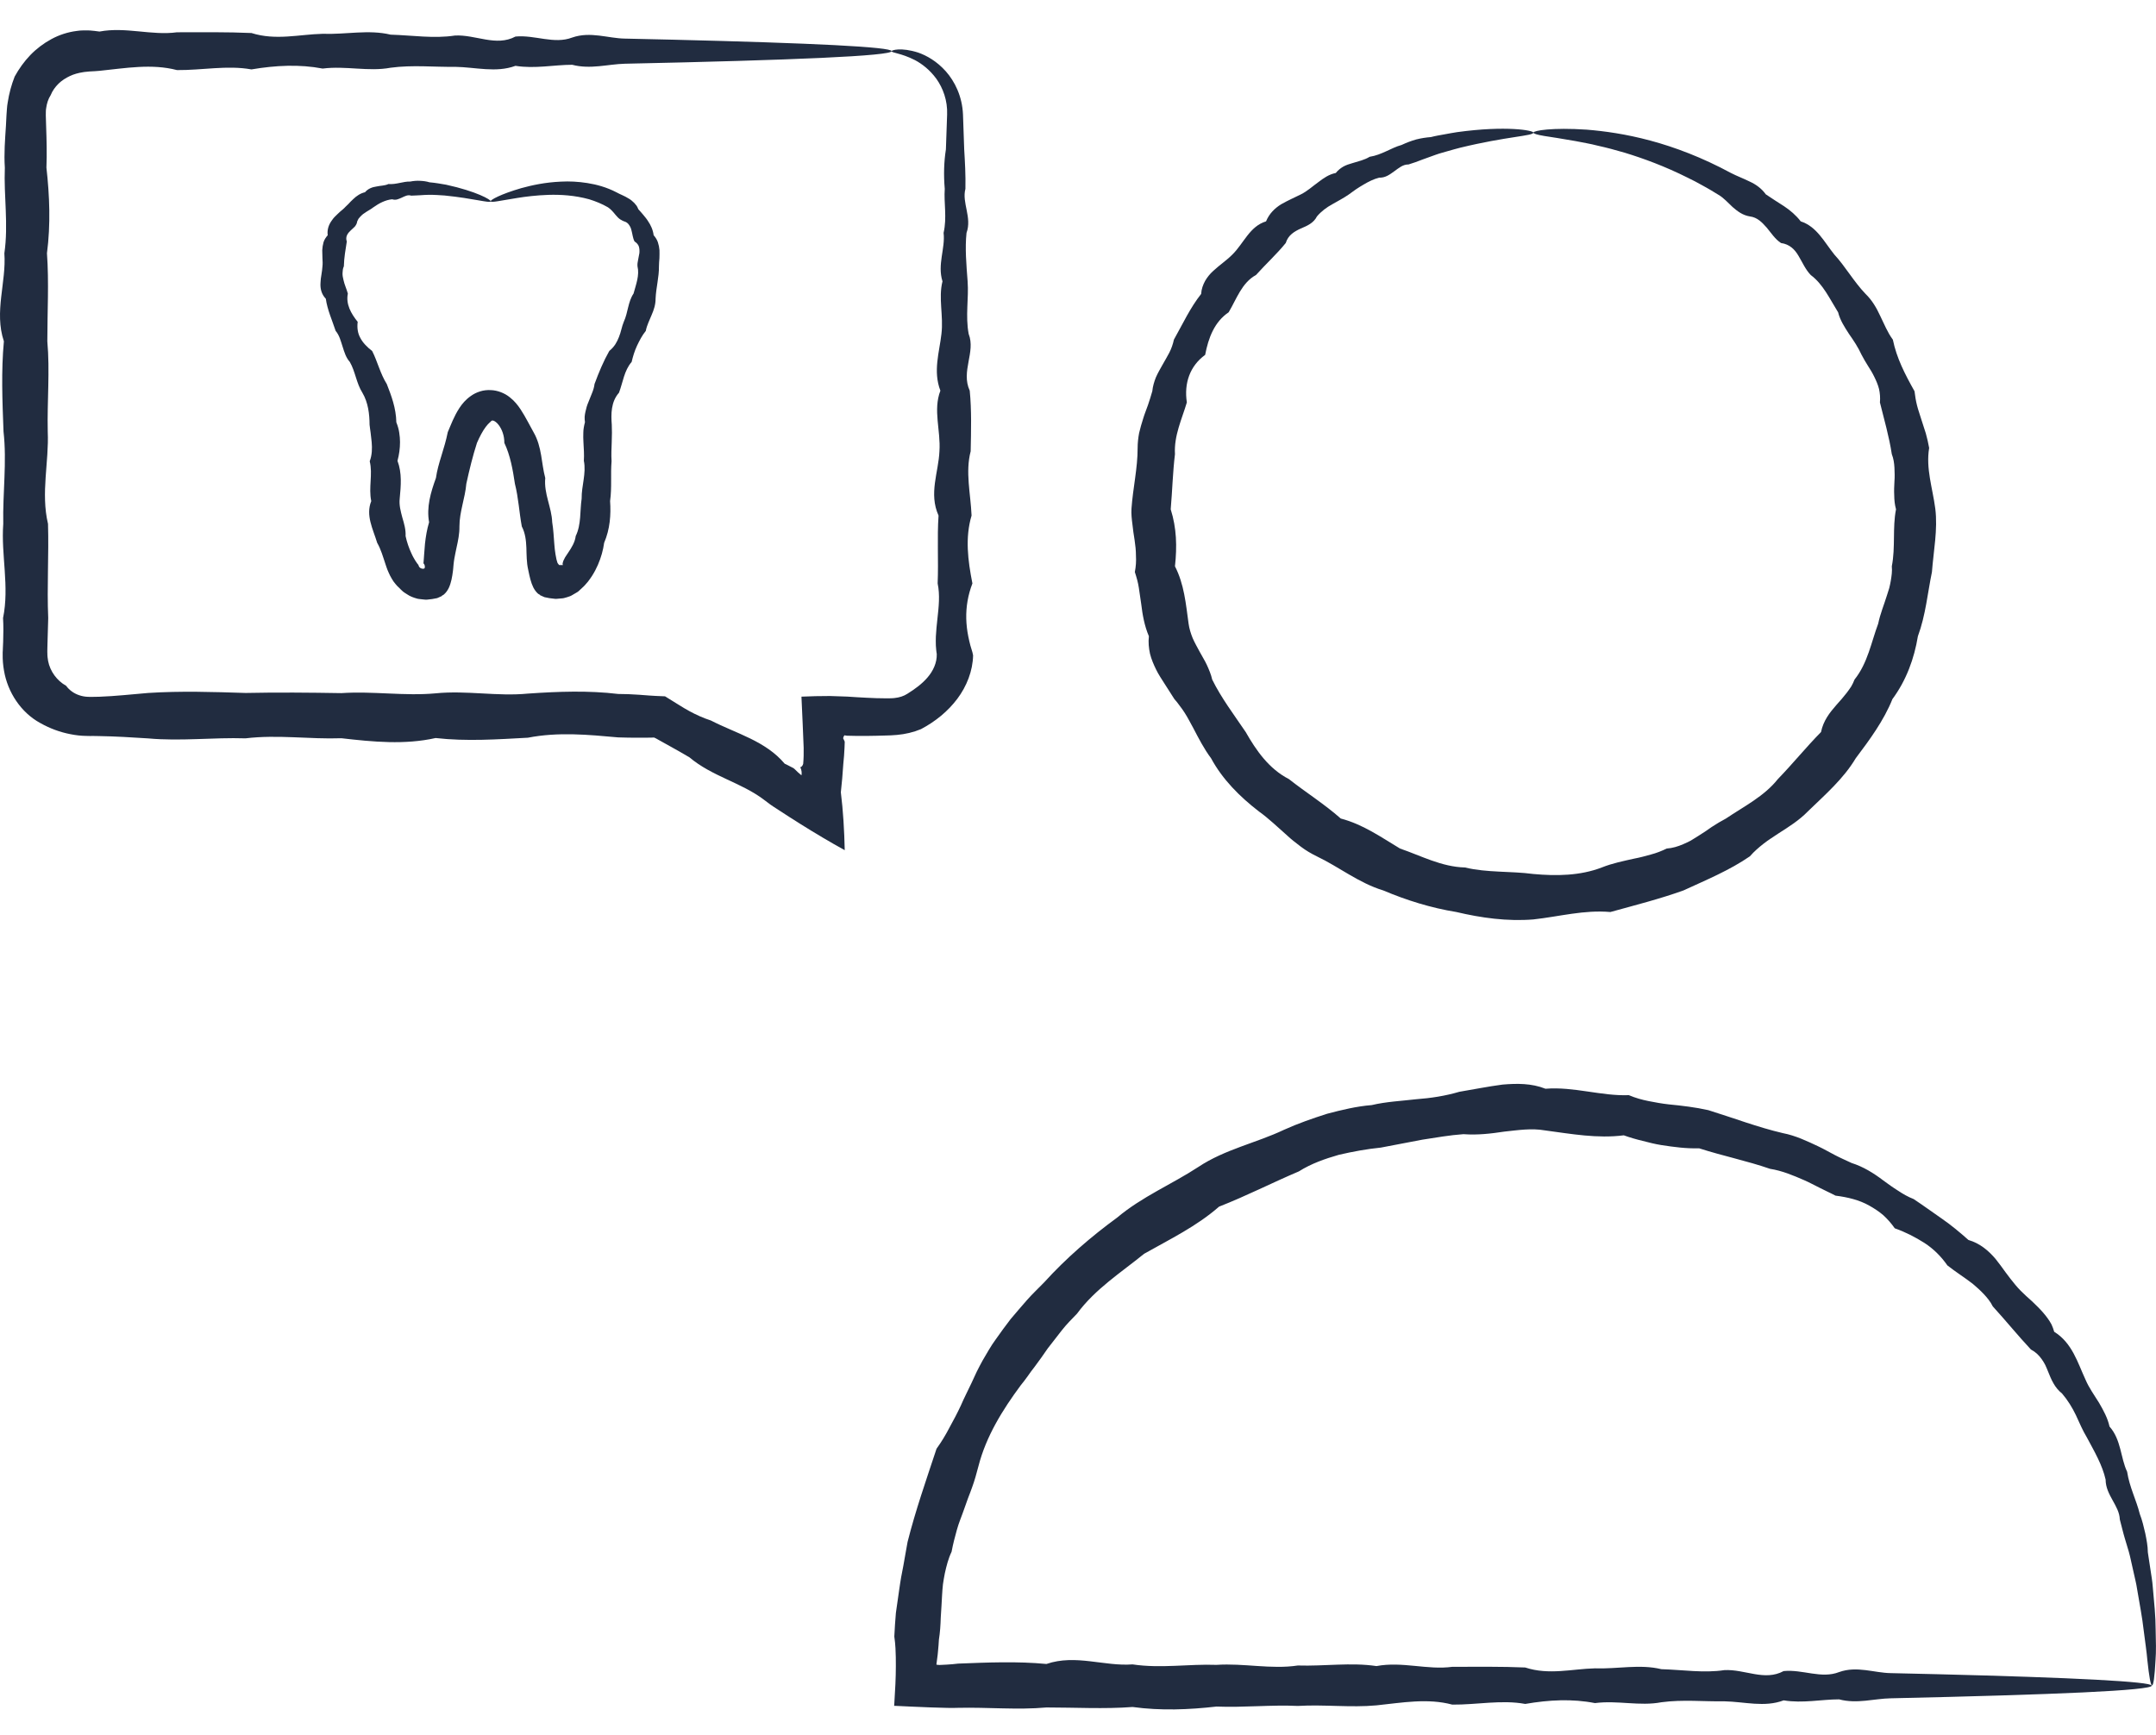 <?xml version="1.0" encoding="UTF-8"?> <svg xmlns="http://www.w3.org/2000/svg" width="41" height="33" viewBox="0 0 41 33" fill="none"><path d="M9.332 3.829C9.32 3.87 9.014 3.774 8.454 3.718C8.361 3.712 8.261 3.704 8.154 3.705C8.101 3.705 8.047 3.71 7.991 3.713C7.934 3.715 7.878 3.72 7.819 3.721C7.758 3.699 7.699 3.731 7.642 3.758C7.583 3.783 7.529 3.814 7.458 3.79C7.33 3.802 7.208 3.866 7.1 3.943C7.047 3.985 6.985 4.013 6.93 4.054C6.9 4.072 6.875 4.096 6.851 4.121C6.839 4.134 6.828 4.147 6.817 4.161C6.808 4.177 6.8 4.193 6.793 4.21C6.788 4.252 6.77 4.28 6.749 4.308C6.726 4.334 6.695 4.356 6.669 4.383C6.613 4.434 6.563 4.502 6.595 4.593C6.572 4.743 6.543 4.896 6.539 5.065C6.519 5.107 6.516 5.151 6.514 5.194C6.512 5.238 6.521 5.281 6.532 5.325C6.55 5.412 6.591 5.496 6.615 5.584C6.574 5.784 6.675 5.963 6.802 6.121C6.788 6.233 6.802 6.338 6.853 6.428C6.877 6.474 6.908 6.516 6.945 6.556C6.983 6.598 7.027 6.637 7.077 6.675C7.179 6.874 7.228 7.1 7.356 7.305C7.442 7.525 7.532 7.762 7.537 8.032C7.563 8.096 7.584 8.168 7.592 8.228C7.602 8.29 7.607 8.349 7.607 8.408C7.607 8.527 7.591 8.644 7.559 8.764C7.647 9 7.624 9.238 7.601 9.484C7.587 9.606 7.62 9.725 7.651 9.843C7.686 9.96 7.719 10.074 7.713 10.196C7.738 10.311 7.776 10.422 7.822 10.52C7.834 10.544 7.844 10.57 7.857 10.592L7.894 10.656C7.907 10.674 7.918 10.695 7.931 10.712C7.938 10.719 7.943 10.727 7.95 10.735C7.953 10.741 7.957 10.747 7.958 10.748C7.961 10.764 7.971 10.784 7.988 10.798C8.006 10.811 8.03 10.819 8.052 10.816C8.06 10.813 8.072 10.815 8.075 10.804C8.079 10.795 8.08 10.784 8.079 10.774C8.078 10.752 8.07 10.729 8.054 10.715L8.053 10.71L8.055 10.687L8.059 10.638L8.066 10.54C8.07 10.474 8.076 10.406 8.082 10.339C8.097 10.204 8.119 10.068 8.16 9.932C8.108 9.645 8.19 9.366 8.29 9.091C8.31 8.947 8.352 8.805 8.396 8.662C8.44 8.519 8.484 8.376 8.515 8.219C8.578 8.073 8.632 7.92 8.736 7.76C8.788 7.681 8.855 7.599 8.955 7.53C9.004 7.495 9.061 7.465 9.129 7.444C9.194 7.423 9.263 7.416 9.331 7.419C9.464 7.423 9.597 7.477 9.694 7.555C9.787 7.628 9.848 7.708 9.899 7.784C10 7.938 10.068 8.082 10.147 8.221C10.309 8.502 10.293 8.813 10.369 9.091C10.34 9.39 10.492 9.651 10.501 9.932C10.524 10.07 10.53 10.209 10.541 10.344C10.546 10.412 10.553 10.479 10.564 10.544C10.57 10.577 10.576 10.61 10.583 10.642L10.597 10.689C10.599 10.696 10.602 10.705 10.604 10.711C10.605 10.712 10.606 10.713 10.608 10.714C10.614 10.723 10.618 10.73 10.624 10.736C10.628 10.743 10.634 10.748 10.643 10.746C10.662 10.745 10.673 10.748 10.704 10.747C10.701 10.74 10.7 10.73 10.698 10.722C10.7 10.711 10.703 10.701 10.705 10.691C10.711 10.671 10.719 10.649 10.73 10.632C10.739 10.611 10.751 10.59 10.765 10.571C10.778 10.55 10.792 10.528 10.808 10.506C10.868 10.417 10.934 10.313 10.948 10.195C11.056 9.974 11.026 9.72 11.061 9.483C11.057 9.241 11.152 9.003 11.103 8.763C11.111 8.644 11.101 8.526 11.095 8.407C11.092 8.348 11.09 8.289 11.093 8.227C11.093 8.167 11.106 8.096 11.124 8.03C11.119 7.996 11.117 7.962 11.118 7.928C11.12 7.896 11.126 7.864 11.133 7.832C11.146 7.769 11.164 7.706 11.189 7.649C11.213 7.591 11.236 7.533 11.258 7.477C11.281 7.421 11.299 7.364 11.306 7.303C11.388 7.081 11.477 6.868 11.587 6.674C11.634 6.636 11.672 6.593 11.702 6.547C11.73 6.503 11.752 6.457 11.771 6.408C11.81 6.314 11.824 6.211 11.862 6.121C11.945 5.94 11.94 5.743 12.048 5.583C12.095 5.409 12.164 5.235 12.123 5.064C12.119 5.023 12.126 4.982 12.135 4.94C12.143 4.898 12.151 4.855 12.159 4.814C12.163 4.772 12.161 4.73 12.15 4.691C12.138 4.652 12.109 4.619 12.067 4.592C12.032 4.526 12.028 4.448 12.007 4.375C11.999 4.338 11.982 4.304 11.96 4.274C11.94 4.244 11.909 4.221 11.869 4.21C11.85 4.203 11.833 4.196 11.819 4.186C11.803 4.178 11.788 4.169 11.775 4.158C11.749 4.138 11.729 4.111 11.706 4.087C11.663 4.034 11.618 3.98 11.562 3.943C11.447 3.876 11.324 3.827 11.204 3.79C10.928 3.714 10.66 3.699 10.429 3.706C10.197 3.714 9.997 3.739 9.836 3.765C9.674 3.792 9.55 3.813 9.465 3.827C9.38 3.841 9.334 3.842 9.33 3.829C9.321 3.804 9.515 3.694 9.913 3.578C10.114 3.523 10.365 3.467 10.671 3.454C10.824 3.446 10.991 3.453 11.168 3.481C11.345 3.509 11.534 3.56 11.72 3.656C11.793 3.697 11.878 3.726 11.954 3.775C11.994 3.797 12.029 3.827 12.062 3.86C12.078 3.877 12.093 3.895 12.107 3.914C12.119 3.934 12.13 3.956 12.139 3.979C12.17 4.014 12.202 4.048 12.232 4.085C12.262 4.123 12.295 4.159 12.32 4.2C12.376 4.281 12.418 4.373 12.43 4.473C12.465 4.514 12.495 4.559 12.511 4.608C12.527 4.656 12.537 4.707 12.541 4.758C12.543 4.809 12.541 4.861 12.54 4.912C12.536 4.963 12.531 5.015 12.531 5.066C12.534 5.271 12.476 5.469 12.467 5.681C12.468 5.789 12.435 5.892 12.392 5.99C12.353 6.09 12.301 6.183 12.281 6.293C12.21 6.38 12.161 6.477 12.114 6.575C12.091 6.624 12.071 6.677 12.054 6.729C12.038 6.779 12.024 6.831 12.012 6.883C11.869 7.047 11.846 7.272 11.771 7.469C11.618 7.641 11.618 7.877 11.634 8.077C11.637 8.127 11.634 8.172 11.637 8.23C11.637 8.287 11.635 8.347 11.633 8.407C11.629 8.527 11.622 8.648 11.63 8.772C11.609 9.018 11.638 9.272 11.602 9.529C11.62 9.789 11.601 10.061 11.489 10.323C11.47 10.462 11.431 10.602 11.37 10.743C11.353 10.778 11.338 10.813 11.319 10.849C11.299 10.885 11.28 10.92 11.257 10.955C11.232 10.991 11.209 11.027 11.181 11.062L11.135 11.115C11.117 11.135 11.1 11.155 11.076 11.175C11.052 11.199 11.027 11.222 11.002 11.244C10.976 11.266 10.945 11.279 10.917 11.297C10.888 11.313 10.86 11.334 10.828 11.343C10.797 11.354 10.766 11.364 10.734 11.372C10.702 11.382 10.67 11.38 10.638 11.384C10.605 11.386 10.573 11.393 10.541 11.387C10.478 11.382 10.416 11.372 10.354 11.357L10.287 11.327L10.27 11.319L10.268 11.319L10.268 11.318C10.273 11.309 10.269 11.315 10.27 11.313H10.27L10.269 11.313L10.265 11.311L10.256 11.306C10.245 11.3 10.234 11.294 10.226 11.286C10.191 11.253 10.164 11.215 10.141 11.17C10.096 11.079 10.072 10.967 10.049 10.857L10.034 10.783C10.031 10.765 10.029 10.748 10.026 10.73C10.022 10.695 10.019 10.66 10.017 10.625C10.013 10.556 10.012 10.486 10.01 10.417C10.004 10.278 9.99 10.142 9.923 10.012C9.873 9.743 9.86 9.467 9.792 9.201C9.752 8.932 9.703 8.657 9.591 8.423C9.592 8.286 9.546 8.162 9.479 8.077C9.446 8.035 9.407 8.006 9.379 7.999C9.357 7.993 9.345 8.004 9.336 8.012C9.332 8.017 9.329 8.019 9.327 8.023C9.327 8.025 9.319 8.029 9.311 8.037C9.294 8.052 9.266 8.08 9.237 8.119C9.179 8.197 9.12 8.307 9.07 8.424C8.991 8.668 8.926 8.934 8.868 9.2C8.845 9.473 8.737 9.734 8.737 10.011C8.739 10.15 8.711 10.284 8.681 10.419C8.667 10.487 8.652 10.555 8.64 10.624C8.635 10.658 8.629 10.692 8.626 10.727L8.621 10.781L8.619 10.807L8.614 10.855C8.6 10.967 8.58 11.085 8.535 11.18C8.512 11.228 8.484 11.268 8.447 11.301C8.439 11.311 8.427 11.316 8.416 11.322L8.408 11.327L8.403 11.33L8.402 11.33C8.399 11.326 8.405 11.335 8.405 11.334L8.404 11.335H8.403L8.401 11.336L8.384 11.344L8.314 11.375C8.251 11.389 8.187 11.399 8.122 11.404C8.091 11.408 8.057 11.4 8.024 11.398C7.992 11.393 7.958 11.393 7.926 11.383C7.862 11.365 7.798 11.342 7.742 11.303C7.714 11.283 7.684 11.269 7.659 11.246C7.634 11.223 7.609 11.2 7.587 11.176C7.562 11.155 7.545 11.135 7.528 11.115C7.513 11.097 7.498 11.079 7.485 11.061C7.459 11.024 7.439 10.986 7.418 10.948C7.399 10.911 7.385 10.875 7.368 10.837C7.353 10.801 7.343 10.764 7.33 10.728C7.282 10.585 7.245 10.45 7.173 10.324C7.092 10.059 6.951 9.801 7.06 9.53C7.006 9.274 7.092 9.017 7.031 8.773C7.077 8.649 7.078 8.527 7.068 8.408C7.062 8.348 7.054 8.288 7.048 8.231C7.042 8.174 7.032 8.127 7.028 8.077C7.027 7.878 7.002 7.656 6.892 7.47C6.776 7.287 6.758 7.066 6.652 6.883C6.616 6.843 6.591 6.798 6.57 6.75C6.548 6.699 6.532 6.645 6.515 6.592C6.48 6.487 6.456 6.379 6.383 6.293C6.315 6.087 6.225 5.891 6.196 5.682C6.111 5.593 6.088 5.487 6.095 5.38C6.097 5.327 6.103 5.274 6.113 5.221C6.123 5.168 6.127 5.117 6.132 5.066C6.138 5.015 6.135 4.965 6.132 4.914C6.131 4.862 6.13 4.811 6.128 4.76C6.131 4.708 6.138 4.658 6.152 4.608C6.167 4.56 6.196 4.514 6.232 4.474C6.217 4.365 6.254 4.266 6.315 4.186C6.342 4.144 6.379 4.109 6.415 4.075C6.448 4.04 6.487 4.01 6.523 3.979C6.54 3.964 6.557 3.948 6.572 3.931C6.59 3.915 6.606 3.9 6.622 3.883C6.653 3.851 6.683 3.816 6.717 3.787C6.781 3.725 6.855 3.676 6.941 3.656C6.999 3.588 7.079 3.558 7.159 3.547C7.239 3.529 7.318 3.533 7.386 3.5C7.539 3.512 7.668 3.448 7.801 3.453C7.865 3.44 7.929 3.435 7.99 3.439C8.052 3.442 8.111 3.449 8.167 3.467C8.282 3.477 8.386 3.496 8.484 3.513C9.063 3.639 9.342 3.801 9.332 3.829Z" fill="#212C40"></path><path d="M16.956 0.973C16.953 0.955 17.132 0.895 17.461 1C17.621 1.056 17.815 1.164 17.987 1.357C18.156 1.548 18.299 1.832 18.313 2.179C18.32 2.385 18.328 2.605 18.336 2.841C18.35 3.076 18.365 3.327 18.359 3.592C18.288 3.856 18.488 4.136 18.38 4.429C18.349 4.722 18.377 5.03 18.401 5.351C18.425 5.671 18.356 6.005 18.421 6.351C18.557 6.699 18.27 7.058 18.441 7.43C18.478 7.801 18.467 8.186 18.459 8.582C18.355 8.978 18.458 9.386 18.476 9.805C18.351 10.225 18.405 10.655 18.492 11.096C18.407 11.317 18.37 11.54 18.375 11.765C18.378 11.879 18.391 11.992 18.414 12.106C18.425 12.163 18.439 12.22 18.454 12.278C18.463 12.306 18.471 12.336 18.48 12.364L18.493 12.408L18.505 12.464C18.499 12.76 18.383 13.053 18.205 13.29C18.026 13.528 17.79 13.721 17.514 13.867C17.37 13.927 17.215 13.963 17.057 13.977C17.02 13.98 16.974 13.984 16.943 13.985L16.851 13.988L16.667 13.993C16.544 13.996 16.421 13.997 16.297 13.996C16.235 13.995 16.173 13.994 16.111 13.992C16.091 13.991 16.078 13.988 16.059 13.984C16.041 14.008 16.035 14.027 16.034 14.041C16.046 14.069 16.055 14.084 16.06 14.095C16.062 14.102 16.064 14.106 16.064 14.111L16.06 14.221C16.056 14.323 16.048 14.423 16.037 14.527C16.025 14.716 16.009 14.899 15.99 15.068C16.034 15.418 16.056 15.803 16.064 16.169C15.791 16.019 15.499 15.845 15.218 15.669C15.078 15.581 14.939 15.492 14.805 15.404L14.705 15.339L14.658 15.307L14.632 15.288L14.528 15.21C14.098 14.883 13.539 14.765 13.112 14.404C12.986 14.329 12.859 14.257 12.73 14.186L12.536 14.078L12.488 14.051L12.464 14.038C12.454 14.033 12.458 14.036 12.458 14.036L12.437 14.026C12.417 14.027 12.44 14.028 12.35 14.029L12.152 14.03C12.02 14.03 11.888 14.029 11.756 14.024C11.19 13.973 10.618 13.917 10.039 14.03C9.46 14.061 8.875 14.103 8.284 14.036C7.693 14.168 7.095 14.109 6.493 14.04C5.89 14.062 5.282 13.968 4.669 14.042C4.056 14.022 3.438 14.1 2.816 14.043C2.506 14.023 2.195 14.004 1.886 13.999L1.771 13.997C1.731 13.997 1.698 13.999 1.642 13.996C1.541 13.995 1.44 13.983 1.34 13.963C1.14 13.925 0.947 13.853 0.766 13.751C0.399 13.552 0.145 13.165 0.076 12.754C0.058 12.651 0.049 12.547 0.051 12.444V12.406L0.053 12.377L0.055 12.32L0.06 12.207C0.065 12.056 0.067 11.904 0.058 11.754C0.182 11.152 0.018 10.554 0.062 9.963C0.05 9.372 0.133 8.787 0.067 8.208C0.045 7.629 0.021 7.057 0.074 6.491C-0.115 5.927 0.123 5.368 0.083 4.817C0.163 4.267 0.07 3.724 0.092 3.188C0.074 2.921 0.096 2.655 0.113 2.391C0.116 2.326 0.12 2.26 0.123 2.194C0.13 2.118 0.131 2.027 0.147 1.946C0.173 1.779 0.216 1.616 0.279 1.456C0.361 1.307 0.46 1.169 0.576 1.048C0.693 0.927 0.829 0.824 0.977 0.744C1.126 0.663 1.29 0.61 1.456 0.589C1.538 0.575 1.626 0.578 1.704 0.579C1.767 0.584 1.829 0.591 1.892 0.6C2.392 0.506 2.884 0.68 3.366 0.614C3.847 0.614 4.32 0.607 4.782 0.628C5.244 0.775 5.695 0.653 6.136 0.643C6.578 0.659 7.008 0.558 7.428 0.659C7.846 0.672 8.254 0.737 8.65 0.676C9.046 0.654 9.43 0.893 9.803 0.695C10.175 0.66 10.534 0.846 10.881 0.714C11.228 0.593 11.562 0.729 11.882 0.734C12.203 0.742 12.51 0.749 12.804 0.755C14.124 0.787 15.161 0.822 15.87 0.858C16.578 0.895 16.956 0.933 16.956 0.973C16.956 1.017 16.49 1.061 15.621 1.101C14.754 1.141 13.485 1.178 11.882 1.212C11.562 1.22 11.228 1.323 10.881 1.232C10.534 1.232 10.175 1.312 9.803 1.252C9.43 1.389 9.046 1.277 8.65 1.271C8.254 1.277 7.846 1.232 7.428 1.288C7.008 1.367 6.578 1.248 6.136 1.304C5.695 1.22 5.244 1.242 4.782 1.32C4.32 1.237 3.847 1.337 3.366 1.333C2.884 1.207 2.392 1.296 1.892 1.347C1.829 1.352 1.767 1.357 1.704 1.359C1.656 1.366 1.617 1.365 1.574 1.374C1.491 1.387 1.407 1.409 1.329 1.446C1.252 1.482 1.176 1.53 1.113 1.591C1.05 1.653 0.997 1.727 0.964 1.809C0.916 1.883 0.89 1.969 0.878 2.057C0.875 2.078 0.871 2.101 0.872 2.123C0.872 2.147 0.87 2.163 0.871 2.194L0.877 2.391C0.886 2.655 0.894 2.921 0.883 3.188C0.943 3.724 0.965 4.267 0.893 4.817C0.933 5.368 0.9 5.927 0.9 6.491C0.951 7.057 0.895 7.629 0.908 8.208C0.934 8.787 0.773 9.372 0.913 9.963C0.931 10.554 0.891 11.152 0.917 11.754C0.912 11.905 0.908 12.056 0.904 12.207L0.901 12.32L0.9 12.377V12.405L0.901 12.424C0.9 12.474 0.907 12.523 0.915 12.572C0.953 12.767 1.083 12.946 1.257 13.042C1.318 13.126 1.408 13.19 1.509 13.223C1.56 13.24 1.613 13.25 1.666 13.252C1.689 13.254 1.733 13.254 1.771 13.253L1.886 13.251C2.195 13.24 2.506 13.205 2.816 13.179C3.438 13.139 4.056 13.159 4.669 13.179C5.282 13.166 5.89 13.172 6.493 13.182C7.095 13.141 7.693 13.241 8.284 13.186C8.875 13.127 9.46 13.248 10.039 13.191C10.618 13.151 11.19 13.13 11.756 13.198C11.888 13.198 12.02 13.204 12.152 13.213L12.35 13.228C12.392 13.233 12.541 13.238 12.647 13.243C12.738 13.3 12.83 13.356 12.921 13.413C12.983 13.452 13.047 13.49 13.111 13.525C13.24 13.595 13.375 13.656 13.517 13.702C14.008 13.954 14.556 14.09 14.923 14.525C14.962 14.543 15.001 14.562 15.039 14.583L15.086 14.607C15.098 14.614 15.11 14.625 15.124 14.639C15.152 14.667 15.195 14.71 15.241 14.745C15.249 14.714 15.248 14.649 15.219 14.591C15.247 14.586 15.264 14.559 15.274 14.526C15.283 14.426 15.285 14.323 15.283 14.222C15.277 14.075 15.271 13.928 15.265 13.782C15.257 13.604 15.249 13.426 15.241 13.249C15.416 13.242 15.598 13.236 15.782 13.237C15.892 13.241 16.001 13.245 16.111 13.248C16.173 13.253 16.235 13.256 16.297 13.26C16.421 13.268 16.544 13.273 16.667 13.278C16.729 13.278 16.79 13.28 16.851 13.281L16.943 13.28C16.973 13.28 16.989 13.277 17.013 13.275C17.099 13.266 17.184 13.241 17.256 13.194C17.399 13.104 17.529 13.011 17.637 12.886C17.744 12.763 17.82 12.603 17.814 12.437L17.809 12.406L17.804 12.364C17.801 12.336 17.798 12.307 17.797 12.278C17.795 12.22 17.795 12.163 17.797 12.106C17.802 11.992 17.815 11.879 17.827 11.765C17.852 11.54 17.877 11.317 17.831 11.096C17.849 10.655 17.819 10.225 17.848 9.805C17.658 9.386 17.849 8.978 17.865 8.582C17.892 8.186 17.74 7.801 17.883 7.43C17.74 7.058 17.864 6.699 17.903 6.351C17.945 6.005 17.842 5.671 17.923 5.351C17.822 5.03 17.979 4.722 17.944 4.429C18.011 4.136 17.947 3.856 17.966 3.592C17.943 3.327 17.951 3.076 17.988 2.841C17.997 2.605 18.004 2.385 18.011 2.18C18.022 1.91 17.93 1.672 17.807 1.499C17.682 1.327 17.531 1.213 17.399 1.143C17.13 1.006 16.953 1.007 16.956 0.973Z" fill="#212C40"></path><path d="M29.16 2.522C29.161 2.586 28.651 2.594 27.769 2.809C27.696 2.826 27.621 2.85 27.543 2.871C27.465 2.894 27.384 2.914 27.303 2.943C27.221 2.973 27.138 3.004 27.051 3.034C26.966 3.068 26.877 3.1 26.785 3.128C26.681 3.125 26.6 3.196 26.515 3.257C26.43 3.318 26.347 3.383 26.227 3.379C26.123 3.405 26.024 3.455 25.928 3.512C25.879 3.541 25.831 3.57 25.784 3.602C25.737 3.636 25.689 3.67 25.642 3.704C25.546 3.77 25.441 3.824 25.335 3.885C25.229 3.943 25.128 4.017 25.044 4.116C24.981 4.241 24.863 4.293 24.737 4.346C24.616 4.401 24.496 4.471 24.451 4.621C24.28 4.833 24.076 5.017 23.885 5.23C23.615 5.377 23.518 5.682 23.365 5.939C23.093 6.122 22.979 6.429 22.918 6.749C22.628 6.96 22.514 7.289 22.57 7.653C22.477 7.968 22.323 8.284 22.344 8.638C22.302 8.98 22.294 9.33 22.263 9.686C22.376 10.044 22.385 10.392 22.344 10.77C22.52 11.115 22.55 11.477 22.603 11.861C22.616 11.956 22.645 12.048 22.681 12.137C22.719 12.224 22.768 12.309 22.813 12.394C22.858 12.48 22.912 12.561 22.952 12.649C22.991 12.736 23.03 12.825 23.052 12.924C23.225 13.275 23.465 13.591 23.689 13.922C23.888 14.271 24.129 14.621 24.511 14.817C24.834 15.072 25.181 15.288 25.497 15.567C25.919 15.678 26.253 15.915 26.624 16.138C27.024 16.275 27.415 16.487 27.859 16.498C28.283 16.6 28.723 16.564 29.16 16.622C29.598 16.662 30.049 16.656 30.46 16.498C30.665 16.416 30.874 16.375 31.084 16.328C31.19 16.308 31.293 16.28 31.396 16.251C31.499 16.224 31.599 16.185 31.695 16.138C31.807 16.13 31.909 16.098 32.007 16.056C32.056 16.035 32.105 16.012 32.151 15.988C32.198 15.96 32.243 15.932 32.288 15.903L32.422 15.817L32.552 15.727C32.64 15.669 32.73 15.616 32.822 15.567C33.166 15.335 33.55 15.144 33.809 14.817C34.096 14.521 34.347 14.209 34.63 13.922C34.674 13.705 34.794 13.554 34.925 13.404C34.993 13.331 35.057 13.254 35.118 13.177C35.148 13.137 35.177 13.098 35.204 13.056C35.228 13.014 35.25 12.97 35.267 12.924C35.518 12.611 35.585 12.214 35.717 11.861C35.755 11.675 35.829 11.5 35.884 11.321L35.927 11.185C35.938 11.14 35.948 11.095 35.956 11.049C35.971 10.957 35.986 10.864 35.976 10.77C36.048 10.405 35.986 10.04 36.056 9.686C36.031 9.597 36.023 9.509 36.022 9.42C36.017 9.333 36.021 9.245 36.026 9.156C36.033 9.068 36.03 8.98 36.026 8.893C36.021 8.807 36.009 8.721 35.976 8.638C35.924 8.298 35.829 7.974 35.75 7.654C35.758 7.564 35.751 7.48 35.733 7.398C35.713 7.318 35.68 7.242 35.644 7.169C35.609 7.095 35.566 7.025 35.522 6.957C35.478 6.888 35.439 6.819 35.402 6.75C35.336 6.605 35.249 6.475 35.16 6.348C35.077 6.219 34.994 6.094 34.955 5.94C34.796 5.685 34.67 5.406 34.435 5.231C34.335 5.128 34.277 4.991 34.203 4.868C34.131 4.743 34.031 4.644 33.869 4.622C33.755 4.548 33.683 4.431 33.597 4.329C33.509 4.23 33.419 4.133 33.276 4.116C33.137 4.093 33.042 4.018 32.95 3.939C32.861 3.857 32.779 3.762 32.678 3.704C32.628 3.674 32.579 3.643 32.53 3.614C32.482 3.585 32.431 3.558 32.383 3.531C32.285 3.476 32.189 3.424 32.093 3.379C31.662 3.163 31.256 3.014 30.896 2.904C30.805 2.88 30.718 2.854 30.634 2.831C30.55 2.807 30.468 2.791 30.39 2.772C30.234 2.731 30.09 2.71 29.961 2.683C29.703 2.638 29.502 2.606 29.367 2.586C29.231 2.563 29.16 2.542 29.16 2.522C29.16 2.485 29.513 2.421 30.176 2.466C30.507 2.493 30.915 2.548 31.381 2.673C31.847 2.798 32.37 2.994 32.917 3.29C33.028 3.347 33.149 3.392 33.267 3.45C33.387 3.504 33.497 3.581 33.58 3.696C33.692 3.772 33.808 3.846 33.927 3.922C34.044 4 34.154 4.093 34.244 4.21C34.55 4.309 34.691 4.603 34.883 4.841C35.094 5.07 35.249 5.351 35.477 5.59C35.599 5.707 35.684 5.853 35.755 6.007C35.83 6.158 35.891 6.318 35.996 6.46C36.067 6.809 36.226 7.117 36.408 7.441C36.419 7.533 36.433 7.623 36.456 7.712C36.478 7.801 36.511 7.887 36.537 7.976C36.565 8.065 36.594 8.154 36.623 8.243C36.648 8.334 36.67 8.426 36.686 8.519C36.621 8.913 36.751 9.278 36.803 9.675C36.852 10.071 36.77 10.472 36.739 10.879C36.656 11.28 36.62 11.7 36.472 12.1C36.403 12.522 36.252 12.939 35.988 13.295C35.824 13.703 35.558 14.065 35.289 14.422C35.057 14.812 34.707 15.114 34.378 15.433C34.217 15.599 34.02 15.723 33.824 15.848C33.729 15.913 33.629 15.973 33.538 16.045C33.447 16.117 33.358 16.192 33.278 16.285C32.889 16.553 32.447 16.735 32.013 16.935C31.561 17.097 31.095 17.215 30.624 17.345C30.122 17.301 29.658 17.431 29.16 17.486C28.664 17.526 28.17 17.457 27.695 17.345C27.214 17.267 26.748 17.122 26.306 16.935C25.842 16.794 25.465 16.488 25.041 16.286C24.935 16.234 24.834 16.175 24.74 16.104C24.646 16.033 24.554 15.962 24.469 15.882C24.293 15.728 24.129 15.567 23.941 15.433C23.576 15.152 23.247 14.822 23.031 14.422C22.897 14.242 22.794 14.042 22.692 13.846C22.639 13.751 22.59 13.652 22.531 13.56C22.501 13.513 22.47 13.468 22.436 13.425C22.404 13.38 22.37 13.336 22.332 13.294C22.276 13.201 22.212 13.111 22.155 13.017C22.097 12.924 22.033 12.833 21.986 12.735C21.938 12.637 21.895 12.537 21.869 12.432C21.846 12.325 21.835 12.215 21.848 12.1C21.764 11.904 21.727 11.695 21.702 11.486C21.687 11.383 21.672 11.281 21.657 11.179C21.642 11.077 21.613 10.978 21.581 10.879C21.602 10.772 21.608 10.669 21.602 10.569C21.602 10.468 21.591 10.369 21.576 10.269C21.558 10.17 21.547 10.071 21.535 9.972C21.522 9.873 21.511 9.773 21.517 9.674C21.545 9.278 21.635 8.903 21.634 8.519C21.634 8.423 21.645 8.328 21.662 8.236C21.683 8.144 21.71 8.054 21.738 7.965C21.764 7.876 21.801 7.789 21.831 7.702C21.861 7.616 21.887 7.528 21.913 7.44C21.922 7.348 21.948 7.261 21.981 7.177C22.017 7.095 22.063 7.016 22.107 6.938C22.15 6.86 22.197 6.785 22.237 6.706C22.277 6.628 22.305 6.546 22.324 6.459C22.493 6.158 22.636 5.849 22.842 5.59C22.847 5.495 22.878 5.416 22.917 5.343C22.958 5.272 23.009 5.209 23.07 5.154C23.19 5.042 23.327 4.951 23.436 4.841C23.654 4.625 23.765 4.304 24.076 4.21C24.137 4.061 24.243 3.96 24.363 3.885C24.487 3.814 24.617 3.757 24.74 3.696C24.862 3.635 24.959 3.544 25.065 3.468C25.168 3.389 25.273 3.315 25.402 3.29C25.444 3.237 25.493 3.199 25.546 3.168C25.6 3.138 25.658 3.12 25.717 3.103C25.833 3.067 25.949 3.042 26.046 2.982C26.277 2.946 26.454 2.812 26.653 2.757C26.746 2.714 26.839 2.678 26.932 2.652C27.026 2.628 27.12 2.614 27.211 2.607C27.299 2.584 27.386 2.57 27.469 2.555C27.553 2.541 27.633 2.523 27.71 2.513C28.649 2.384 29.162 2.481 29.16 2.522Z" fill="#212C40"></path><path d="M40.925 32.053C40.899 32.053 40.869 31.888 40.836 31.576C40.823 31.42 40.794 31.227 40.765 31C40.74 30.771 40.69 30.512 40.64 30.218C40.626 30.121 40.6 30.021 40.577 29.916C40.553 29.813 40.53 29.706 40.505 29.595C40.479 29.484 40.439 29.374 40.407 29.257C40.372 29.141 40.345 29.02 40.312 28.898C40.303 28.633 40.043 28.437 40.042 28.14C39.98 27.863 39.829 27.605 39.684 27.335C39.605 27.204 39.544 27.06 39.477 26.914C39.408 26.77 39.323 26.631 39.214 26.503C39.145 26.448 39.093 26.384 39.051 26.31C39.009 26.238 38.977 26.158 38.944 26.076C38.928 26.036 38.911 25.995 38.892 25.956C38.871 25.916 38.849 25.88 38.823 25.844C38.772 25.773 38.707 25.71 38.621 25.665C38.378 25.406 38.15 25.123 37.896 24.845C37.852 24.756 37.791 24.682 37.726 24.612C37.66 24.542 37.588 24.477 37.514 24.415C37.359 24.295 37.19 24.19 37.033 24.066C36.915 23.897 36.77 23.751 36.597 23.639C36.422 23.528 36.236 23.432 36.032 23.36C35.967 23.267 35.894 23.184 35.813 23.11C35.731 23.04 35.641 22.981 35.546 22.928C35.357 22.821 35.135 22.768 34.905 22.739C34.808 22.687 34.707 22.644 34.608 22.592C34.508 22.544 34.41 22.488 34.307 22.444C34.1 22.354 33.89 22.265 33.66 22.229C33.225 22.078 32.766 21.985 32.312 21.839C32.066 21.846 31.829 21.814 31.59 21.777C31.471 21.758 31.354 21.728 31.235 21.697C31.116 21.669 30.997 21.634 30.879 21.592C30.375 21.656 29.887 21.566 29.378 21.498C29.123 21.453 28.866 21.494 28.609 21.521C28.352 21.56 28.096 21.59 27.83 21.57C27.569 21.588 27.309 21.635 27.047 21.675C26.787 21.725 26.525 21.774 26.261 21.825C25.993 21.852 25.725 21.901 25.459 21.963C25.198 22.038 24.938 22.128 24.7 22.278C24.193 22.493 23.705 22.744 23.183 22.948C22.753 23.324 22.256 23.563 21.757 23.845C21.32 24.201 20.826 24.514 20.482 24.983C20.382 25.086 20.28 25.188 20.191 25.302C20.103 25.415 20.014 25.53 19.925 25.644C19.843 25.763 19.761 25.881 19.673 25.997C19.628 26.053 19.586 26.112 19.544 26.172C19.502 26.231 19.458 26.289 19.411 26.346C19.065 26.813 18.753 27.316 18.608 27.88C18.571 28.02 18.534 28.159 18.484 28.293C18.461 28.36 18.434 28.426 18.409 28.492L18.337 28.694C18.291 28.829 18.233 28.96 18.196 29.097C18.157 29.235 18.122 29.372 18.096 29.512C18.033 29.643 17.999 29.781 17.968 29.92C17.954 29.99 17.942 30.06 17.932 30.13C17.923 30.2 17.92 30.27 17.915 30.341C17.906 30.483 17.901 30.624 17.89 30.764C17.886 30.904 17.877 31.044 17.855 31.183C17.851 31.252 17.846 31.322 17.839 31.391L17.835 31.434L17.831 31.474C17.824 31.53 17.816 31.586 17.809 31.643C17.804 31.664 17.814 31.659 17.82 31.661L17.84 31.663C17.855 31.665 17.871 31.666 17.886 31.664C17.895 31.664 17.902 31.663 17.91 31.663L18.008 31.658C18.079 31.654 18.149 31.648 18.22 31.639C18.787 31.617 19.347 31.593 19.9 31.646C20.454 31.456 21 31.695 21.538 31.654C22.077 31.735 22.61 31.643 23.133 31.663C23.657 31.628 24.172 31.752 24.68 31.675C25.187 31.691 25.686 31.613 26.176 31.686C26.666 31.593 27.147 31.765 27.618 31.7C28.09 31.7 28.553 31.693 29.005 31.713C29.457 31.862 29.898 31.739 30.331 31.729C30.762 31.744 31.183 31.645 31.594 31.745C32.004 31.757 32.403 31.822 32.79 31.763C33.179 31.741 33.554 31.979 33.919 31.781C34.282 31.745 34.635 31.933 34.974 31.8C35.313 31.679 35.64 31.815 35.953 31.82C36.267 31.828 36.568 31.835 36.855 31.841C38.146 31.873 39.162 31.908 39.856 31.945C40.549 31.982 40.919 32.02 40.919 32.059C40.919 32.103 40.462 32.147 39.613 32.187C38.764 32.227 37.522 32.264 35.953 32.299C35.64 32.305 35.313 32.409 34.974 32.319C34.635 32.319 34.282 32.398 33.919 32.338C33.554 32.476 33.179 32.364 32.79 32.356C32.403 32.363 32.004 32.319 31.594 32.374C31.183 32.453 30.762 32.334 30.331 32.39C29.898 32.305 29.457 32.328 29.005 32.406C28.553 32.323 28.09 32.423 27.618 32.419C27.147 32.293 26.666 32.382 26.176 32.433C25.686 32.479 25.187 32.414 24.68 32.444C24.172 32.42 23.657 32.477 23.133 32.456C22.61 32.515 22.078 32.538 21.538 32.464C21 32.505 20.454 32.473 19.9 32.473C19.347 32.523 18.787 32.467 18.22 32.48C18.149 32.483 18.079 32.483 18.008 32.481C17.903 32.478 17.799 32.475 17.695 32.472C17.568 32.467 17.439 32.461 17.311 32.456L17.124 32.447L17.033 32.443L17.01 32.442H17.004L17.004 32.437L17.005 32.426L17.008 32.38C17.023 32.141 17.036 31.914 17.036 31.687L17.035 31.517C17.033 31.461 17.031 31.405 17.029 31.349C17.025 31.274 17.018 31.2 17.007 31.124C17.014 30.974 17.024 30.825 17.037 30.674C17.059 30.525 17.08 30.375 17.101 30.226C17.113 30.151 17.122 30.076 17.136 30L17.179 29.776C17.208 29.627 17.229 29.476 17.259 29.325C17.409 28.73 17.613 28.147 17.81 27.552C17.904 27.422 17.985 27.287 18.057 27.148C18.132 27.011 18.206 26.874 18.272 26.731C18.334 26.587 18.406 26.448 18.474 26.304L18.574 26.088C18.608 26.015 18.649 25.947 18.685 25.876L18.806 25.67C18.847 25.602 18.89 25.534 18.937 25.471C19.028 25.341 19.122 25.213 19.218 25.088C19.32 24.966 19.424 24.847 19.527 24.728C19.631 24.61 19.746 24.502 19.855 24.39C20.276 23.926 20.749 23.519 21.244 23.157C21.717 22.758 22.286 22.523 22.788 22.194C23.293 21.858 23.889 21.738 24.417 21.487C24.684 21.366 24.961 21.27 25.237 21.182C25.517 21.108 25.798 21.04 26.085 21.017C26.363 20.951 26.648 20.939 26.927 20.906C27.207 20.885 27.481 20.844 27.752 20.764C28.026 20.718 28.299 20.663 28.573 20.627C28.846 20.604 29.122 20.6 29.39 20.706C29.933 20.663 30.451 20.848 30.975 20.828C31.1 20.881 31.225 20.916 31.352 20.941C31.478 20.966 31.605 20.989 31.731 21.003C31.987 21.028 32.24 21.058 32.486 21.113C32.969 21.263 33.428 21.439 33.903 21.55C34.144 21.596 34.363 21.701 34.578 21.802C34.687 21.853 34.789 21.914 34.893 21.967C34.998 22.022 35.105 22.068 35.211 22.118C35.435 22.189 35.632 22.312 35.815 22.451C35.908 22.519 36 22.586 36.095 22.645C36.188 22.707 36.285 22.763 36.391 22.804C36.576 22.927 36.753 23.056 36.932 23.18C37.11 23.303 37.275 23.442 37.433 23.582C37.654 23.647 37.815 23.785 37.95 23.944C38.016 24.025 38.077 24.111 38.137 24.194C38.197 24.277 38.261 24.357 38.324 24.434C38.388 24.512 38.458 24.581 38.531 24.648L38.641 24.747C38.676 24.78 38.712 24.815 38.746 24.849C38.815 24.918 38.88 24.99 38.936 25.067C38.964 25.106 38.991 25.146 39.013 25.189C39.033 25.234 39.051 25.279 39.064 25.328C39.408 25.541 39.511 25.92 39.658 26.235C39.726 26.397 39.829 26.535 39.917 26.679C40.001 26.824 40.081 26.969 40.116 27.13C40.34 27.383 40.325 27.727 40.451 27.99C40.496 28.285 40.628 28.533 40.691 28.791C40.739 28.915 40.768 29.04 40.796 29.162C40.821 29.285 40.844 29.404 40.845 29.523C40.864 29.639 40.88 29.752 40.896 29.86C40.912 29.968 40.931 30.072 40.938 30.174C40.966 30.478 40.993 30.747 40.993 30.981C40.999 31.215 41.004 31.412 40.991 31.57C40.974 31.888 40.952 32.053 40.925 32.053Z" fill="#212C40"></path></svg> 